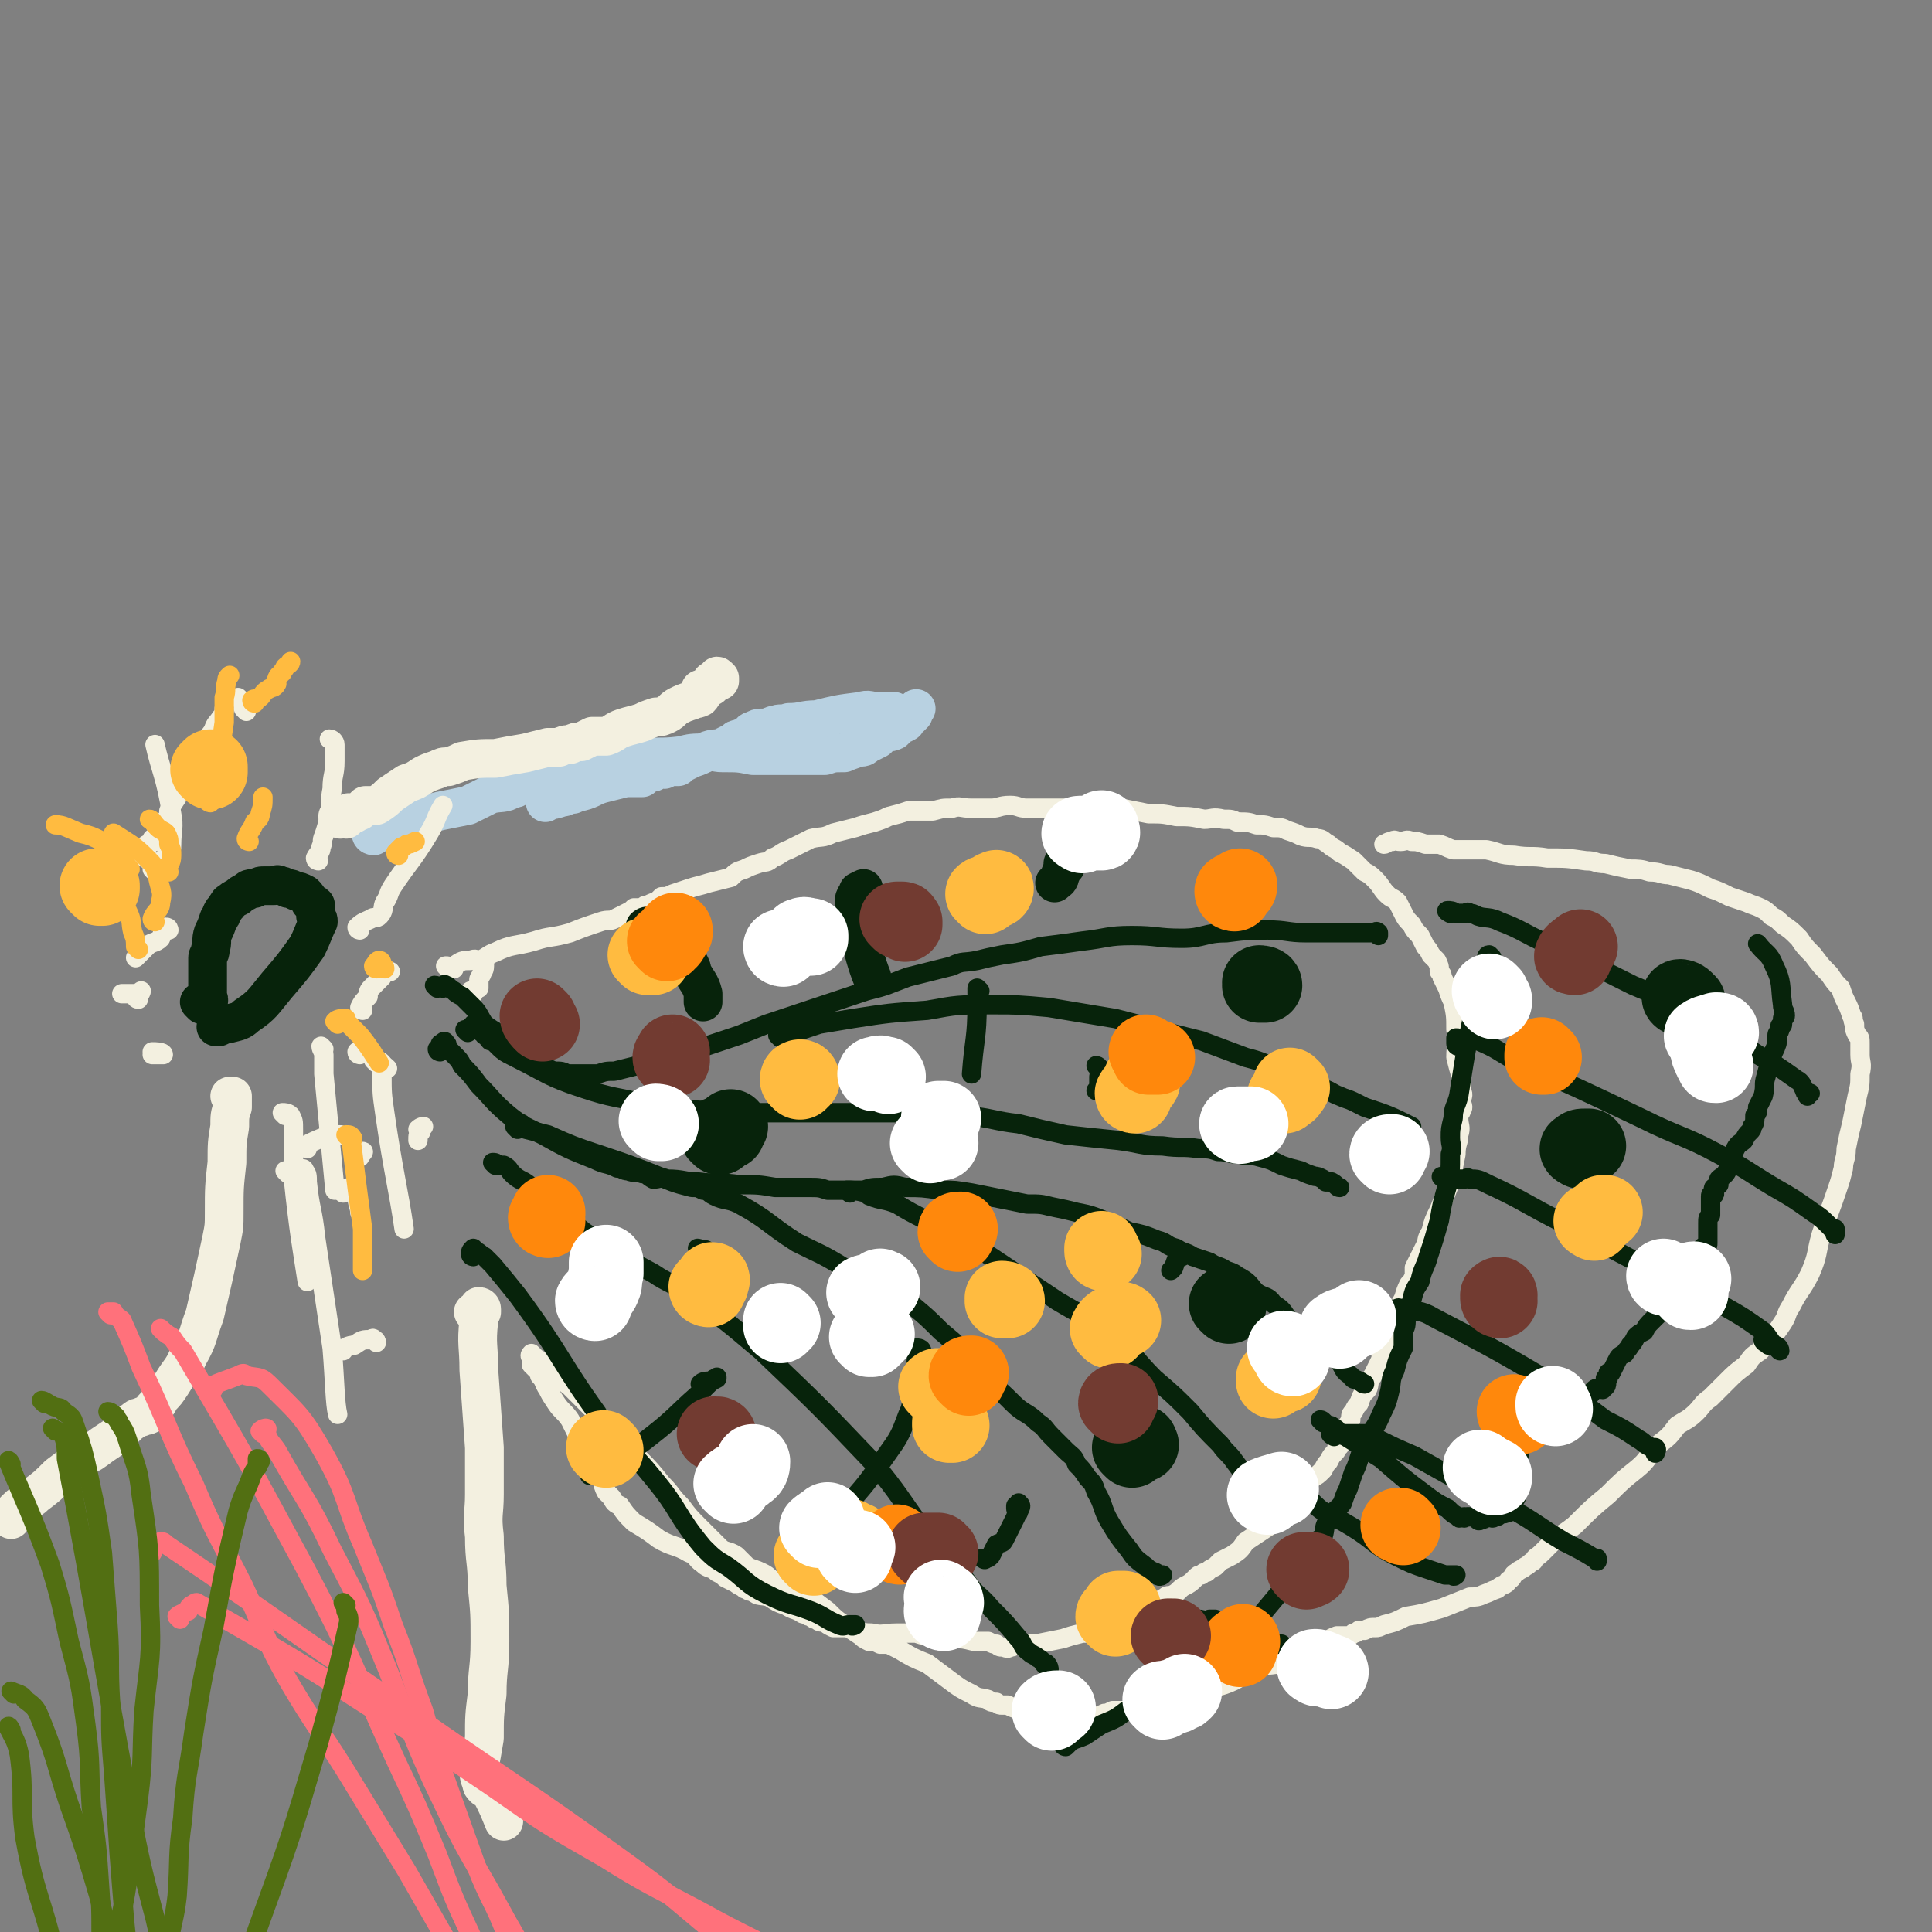 <svg viewBox='0 0 698 698' version='1.1' xmlns='http://www.w3.org/2000/svg' xmlns:xlink='http://www.w3.org/1999/xlink'><rect x="0" y="0" width="698" height="698" fill="#808080" stroke="none"/><g fill='none' stroke='#F3F0E0' stroke-width='7' stroke-linecap='round' stroke-linejoin='round'><path d='M162,350c0,0 -1,-1 -1,-1 1,0 1,0 2,1 1,0 1,0 1,0 0,-1 0,-1 0,-1 3,-2 3,-2 6,-2 2,-1 2,0 3,0 3,-1 3,-2 6,-3 6,-3 7,-2 14,-4 6,-2 6,-1 13,-3 5,-2 5,-2 11,-4 3,-1 3,0 5,-1 2,-1 2,-1 4,-2 2,-1 2,-1 3,-2 1,0 2,0 3,0 1,-1 1,-1 2,-1 2,-1 2,-1 3,-1 1,-1 1,-1 2,-2 2,0 2,0 4,-1 3,-1 3,-1 6,-2 3,-1 4,-1 7,-2 4,-1 4,-1 8,-2 2,-2 2,-2 5,-3 2,-1 2,-1 5,-2 3,-1 3,0 5,-2 3,-1 3,-2 6,-3 4,-2 4,-2 8,-4 4,-1 4,0 8,-2 4,-1 4,-1 8,-2 3,-1 3,-1 7,-2 3,-1 3,-1 5,-2 4,-1 4,-1 7,-2 5,0 5,0 9,0 4,-1 3,-1 7,-1 3,-1 3,0 7,0 3,0 3,0 7,0 3,0 3,-1 7,-1 3,0 3,1 6,1 3,0 3,0 6,0 3,0 3,0 6,0 3,0 3,0 5,0 3,0 3,0 6,0 2,0 2,-1 5,0 3,0 3,0 6,0 5,1 5,1 10,2 5,0 5,0 10,1 5,0 5,0 10,1 3,0 3,-1 7,0 3,0 3,0 5,1 4,0 4,0 7,1 3,0 3,0 6,1 3,0 3,0 5,1 3,1 3,1 5,2 3,1 3,0 6,1 2,0 2,1 4,2 2,2 2,1 4,3 2,1 2,1 5,3 2,2 2,2 4,4 2,1 2,1 4,3 2,2 2,3 4,5 2,2 2,1 4,3 1,2 1,2 2,4 1,2 1,2 3,4 1,2 1,2 3,4 1,2 1,2 2,4 1,1 1,1 2,3 1,1 1,1 2,2 1,2 1,2 1,4 1,1 1,1 1,2 1,2 1,2 2,4 1,3 1,3 2,5 1,5 1,5 1,10 1,5 0,5 0,10 1,4 1,4 2,7 0,3 0,3 0,5 1,2 0,2 0,4 0,1 1,2 0,3 0,1 -1,1 -1,3 0,3 1,3 0,6 0,3 -1,3 -1,7 -1,5 -1,5 -2,10 -2,5 -2,5 -4,10 -2,4 -2,4 -3,8 -2,3 -1,3 -2,5 -1,2 -1,2 -2,4 -1,2 -1,2 -2,4 0,1 0,1 0,3 -1,2 -1,2 -2,3 -2,4 -1,4 -3,7 -1,3 -1,3 -3,6 0,2 -1,2 -1,4 -1,1 0,2 -1,3 0,1 0,1 -1,3 0,1 -1,1 -1,3 0,0 0,-1 0,0 0,1 0,1 -1,3 -1,2 -1,2 -2,4 -2,2 -1,3 -2,5 -2,2 -2,2 -3,5 -1,1 -1,1 -2,3 -1,1 -1,1 -1,3 -2,3 -2,3 -3,6 0,1 0,1 -1,3 0,1 0,0 -1,1 0,0 0,0 0,0 0,1 0,1 -1,2 -1,1 -1,1 -2,3 -1,1 -1,1 -2,3 -2,2 -2,2 -4,3 -1,2 -1,1 -2,3 -1,1 -1,1 -2,3 -1,2 -1,2 -2,3 -2,1 -2,1 -3,3 -2,1 -1,2 -3,3 -3,2 -3,2 -6,4 -3,2 -3,2 -6,4 -2,3 -2,3 -5,5 -2,1 -2,1 -4,2 -1,1 -1,1 -2,2 -2,1 -2,1 -3,2 -1,0 -1,0 -2,1 -1,0 -1,0 -2,1 -2,2 -2,2 -4,3 -2,1 -2,2 -4,3 -2,1 -2,0 -3,1 -2,1 -2,2 -4,3 -2,1 -2,2 -5,3 -3,2 -3,2 -6,4 -2,1 -2,0 -4,1 -1,1 -1,1 -3,1 -1,1 -1,1 -2,2 -1,0 -1,0 -2,-1 0,0 0,0 0,0 0,0 0,0 -1,0 -1,0 -1,0 -3,0 -4,1 -4,1 -7,2 -5,1 -5,1 -10,2 -4,0 -4,0 -7,0 -1,1 -1,1 -2,1 -1,1 -2,0 -3,0 -1,0 -1,0 -2,-1 -1,0 -1,0 -3,-1 -2,0 -3,0 -5,0 -4,-1 -4,-1 -7,-1 -4,0 -4,0 -7,-1 -4,0 -4,0 -7,-1 -4,0 -4,0 -7,0 -5,0 -5,1 -9,0 -5,0 -5,-1 -9,-2 -2,0 -2,0 -5,0 -2,-1 -2,-1 -3,-2 -2,0 -2,0 -3,-1 -1,0 -1,0 -2,-1 -2,0 -1,-1 -3,-1 -3,-2 -3,-1 -6,-3 -3,-1 -3,-1 -6,-3 -3,-1 -4,0 -6,-2 -2,0 -2,-1 -3,-1 -1,-1 -2,-1 -3,-2 -2,-1 -2,-1 -4,-2 -1,-1 -1,-1 -3,-2 -2,-2 -3,-1 -5,-3 -3,-2 -2,-3 -5,-4 -5,-3 -6,-2 -11,-5 -4,-3 -4,-3 -9,-6 -3,-3 -3,-3 -5,-6 -2,-1 -2,-1 -3,-3 -1,-1 -1,-1 -2,-2 -1,-2 -1,-2 -1,-4 -1,-1 -1,-1 -2,-3 0,-2 0,-2 -1,-3 -1,-2 -1,-2 -3,-4 -1,-2 -1,-2 -2,-4 -2,-4 -2,-4 -4,-8 -2,-3 -3,-3 -5,-6 -2,-3 -2,-3 -3,-5 -2,-3 -1,-3 -3,-5 0,-1 0,-1 -1,-2 -1,-1 -1,-1 -2,-2 0,-1 0,-1 0,-2 0,-1 -1,-1 0,-2 0,0 1,1 2,2 1,0 1,1 2,2 5,4 5,4 10,8 7,7 7,7 14,14 5,6 5,6 11,12 4,4 4,4 8,9 4,4 3,4 7,8 3,4 3,4 7,8 3,3 3,3 7,7 2,2 3,1 6,3 2,2 2,2 4,4 2,1 3,1 5,2 2,1 2,1 4,3 2,1 2,0 4,1 4,2 4,2 8,4 4,3 4,3 8,6 3,3 3,3 6,5 3,2 3,2 6,4 1,1 1,1 3,2 2,0 2,0 4,1 2,0 2,0 3,0 2,1 2,1 4,2 5,3 5,3 10,5 4,3 4,3 8,6 4,3 4,3 8,5 3,2 3,1 6,2 1,1 1,1 3,1 1,1 1,1 2,1 1,0 1,0 2,0 2,1 2,1 5,2 3,1 3,1 7,2 3,1 3,0 7,0 3,0 3,0 6,0 1,0 1,0 3,0 1,0 1,0 2,0 1,0 1,1 2,0 1,0 1,0 3,-1 1,0 1,0 3,-1 3,0 3,0 5,0 3,-1 3,-1 7,-2 6,-1 6,-1 12,-3 4,-1 4,-1 8,-2 5,-2 5,-1 10,-3 5,-2 4,-3 9,-5 4,-2 5,-1 9,-2 4,-2 4,-2 8,-4 4,-2 4,-2 8,-3 2,-1 2,-2 5,-3 2,0 2,0 4,0 1,0 1,0 2,-1 1,0 1,0 2,-1 1,0 1,0 2,0 2,-1 2,-1 4,-1 1,0 1,0 3,-1 4,-1 4,-1 8,-3 6,-1 6,-1 13,-3 5,-2 5,-2 10,-4 2,0 3,0 5,-1 3,-1 2,-1 5,-2 2,-2 3,-1 4,-3 2,-1 1,-2 3,-3 1,-1 2,-1 3,-2 2,-1 1,-1 3,-2 1,-2 1,-1 3,-3 1,-1 1,-1 3,-3 4,-4 4,-3 9,-7 6,-6 6,-6 12,-11 5,-5 5,-5 10,-9 5,-4 4,-5 8,-9 4,-3 4,-3 7,-7 3,-2 4,-2 7,-5 2,-2 2,-3 5,-5 3,-3 3,-3 6,-6 3,-3 3,-3 7,-6 2,-3 2,-3 5,-5 2,-3 2,-2 4,-5 2,-2 2,-2 4,-5 2,-3 1,-3 3,-6 3,-6 4,-6 7,-12 3,-7 2,-7 4,-14 3,-9 3,-8 6,-17 1,-3 1,-3 2,-7 0,-3 1,-3 1,-7 1,-5 1,-5 2,-9 1,-5 1,-5 2,-10 1,-4 1,-4 1,-8 1,-4 0,-4 0,-7 0,-2 0,-2 0,-4 0,-2 0,-2 -1,-3 -1,-2 -1,-2 -1,-4 -1,-2 0,-2 -1,-3 -1,-3 -1,-3 -2,-5 -1,-2 -1,-2 -2,-5 -2,-2 -2,-2 -4,-5 -3,-3 -3,-3 -6,-7 -3,-3 -3,-3 -5,-6 -3,-3 -3,-3 -6,-5 -2,-2 -2,-2 -4,-3 -2,-2 -2,-2 -4,-3 -2,-1 -3,-1 -5,-2 -3,-1 -3,-1 -6,-2 -4,-2 -4,-2 -7,-3 -4,-2 -4,-2 -7,-3 -4,-1 -4,-1 -8,-2 -3,0 -3,-1 -7,-1 -3,-1 -4,-1 -7,-1 -5,-1 -5,-1 -9,-2 -4,0 -3,-1 -7,-1 -7,-1 -7,-1 -14,-1 -6,-1 -6,0 -12,-1 -5,0 -5,-1 -10,-2 -4,0 -4,0 -7,0 -2,0 -2,0 -5,0 -3,-1 -2,-1 -5,-2 -2,0 -2,0 -5,0 -3,-1 -3,-1 -5,-1 -2,-1 -2,0 -4,0 -2,0 -2,-1 -3,0 -2,0 -2,1 -3,1 '/><path d='M171,359c0,0 -1,0 -1,-1 0,0 1,0 2,-1 0,0 1,0 1,0 0,-1 0,-1 0,-2 0,-2 0,-1 1,-3 0,-1 1,-1 1,-3 0,-1 0,-1 0,-2 0,0 0,0 0,0 '/></g>
<g fill='none' stroke='#07230B' stroke-width='7' stroke-linecap='round' stroke-linejoin='round'><path d='M158,357c0,0 -1,-1 -1,-1 1,0 2,1 3,1 1,0 0,-2 1,-1 1,0 1,1 3,2 1,1 1,1 3,2 2,2 2,2 4,4 2,2 2,3 4,6 4,3 5,3 9,6 2,3 2,4 5,6 3,2 3,2 6,3 3,1 3,1 5,2 3,0 3,0 5,1 2,0 2,0 4,0 4,0 4,0 7,0 3,-1 3,-1 6,-1 4,-1 4,-1 8,-2 4,-1 4,-1 8,-2 4,-1 4,0 7,-2 5,-1 5,-1 10,-3 6,-2 6,-2 12,-4 5,-2 5,-2 10,-4 9,-3 9,-3 18,-6 9,-3 9,-3 18,-6 8,-2 7,-2 15,-5 8,-2 8,-2 16,-4 4,-2 4,-1 9,-2 4,-1 4,-1 9,-2 7,-1 7,-1 14,-3 8,-1 8,-1 15,-2 9,-1 9,-2 18,-2 9,0 9,1 18,1 8,0 8,-2 16,-2 8,-1 8,-1 15,-1 7,0 7,1 14,1 6,0 6,0 13,0 3,0 3,0 6,0 2,0 2,0 4,0 1,0 1,0 2,0 0,0 0,-1 1,0 0,0 0,0 0,1 '/><path d='M169,373c0,0 -1,-1 -1,-1 0,0 1,0 2,-1 1,0 1,-1 1,-1 1,0 1,1 1,2 1,0 1,0 2,1 1,0 1,0 1,1 1,0 1,1 2,2 1,0 1,0 2,1 3,3 3,3 7,5 12,6 12,7 24,11 12,4 12,3 24,6 6,1 6,1 12,2 7,0 7,0 13,1 8,0 8,0 15,0 7,0 7,0 14,0 8,0 8,0 16,0 6,0 6,0 12,0 4,0 4,0 9,0 5,0 5,-1 11,0 6,0 6,0 13,1 10,1 10,2 19,3 8,2 8,2 17,4 9,1 9,1 19,2 8,1 8,2 16,2 7,1 7,0 13,1 4,0 4,0 7,1 4,0 4,1 8,1 3,1 4,0 7,1 4,1 4,1 8,3 3,1 3,1 7,2 2,1 2,1 5,2 1,0 1,0 3,1 0,0 0,0 1,1 1,0 1,0 2,0 2,1 2,2 3,2 '/><path d='M282,375c0,0 -1,-1 -1,-1 1,-1 2,0 3,-1 2,0 2,0 3,-1 2,0 2,0 3,0 3,-1 3,-1 6,-2 6,-1 6,-1 12,-2 13,-2 13,-2 27,-3 11,-2 11,-2 23,-2 10,0 10,0 21,1 6,1 6,1 12,2 6,1 6,1 12,2 8,2 8,2 15,4 8,2 8,2 16,4 8,3 8,3 16,6 8,2 8,3 15,6 6,2 6,2 12,5 4,1 4,2 7,3 2,1 3,1 5,2 2,1 2,1 4,2 9,3 9,3 17,7 '/><path d='M159,380c0,0 -1,0 -1,-1 0,0 1,0 1,-1 0,-1 0,-1 1,-1 0,-1 1,-1 1,0 1,0 0,1 1,2 1,1 1,1 2,2 2,2 2,2 3,4 3,3 3,3 6,7 5,5 5,6 11,11 5,4 6,4 12,7 9,5 9,5 19,9 4,2 4,1 8,3 2,0 2,1 4,1 2,1 3,0 5,1 2,0 2,1 4,2 2,0 3,-1 5,0 6,0 6,1 11,1 8,1 8,0 15,1 7,0 7,0 13,1 6,0 6,0 12,0 4,0 4,0 7,1 4,0 4,0 7,0 3,0 3,0 6,0 3,-1 3,-1 7,-1 4,-1 4,-1 8,0 6,0 6,0 13,1 5,0 5,0 11,1 5,1 5,1 10,2 5,1 5,1 10,2 5,0 5,0 9,1 5,1 5,1 9,2 5,1 5,1 10,3 5,2 5,2 9,4 5,1 5,1 10,3 4,1 3,2 7,3 3,2 3,1 6,3 3,1 3,1 6,2 3,2 3,1 6,3 3,1 3,1 5,3 3,2 3,2 6,5 3,2 4,1 6,4 3,2 3,2 5,5 3,3 3,3 6,5 3,3 3,3 7,6 3,3 3,3 6,5 2,3 1,3 4,5 1,2 2,1 3,2 1,0 1,1 2,1 '/><path d='M187,408c0,0 -1,-1 -1,-1 1,-1 1,-1 2,-1 1,0 0,0 1,1 0,0 0,0 1,1 4,1 4,1 8,2 9,4 9,4 18,7 9,3 9,3 17,6 5,2 5,2 10,4 3,1 3,1 7,2 2,0 2,0 4,1 2,0 2,1 4,2 4,2 5,1 9,3 11,6 10,7 21,14 8,4 9,4 17,9 6,3 7,3 13,7 6,3 6,3 11,6 6,5 6,5 11,10 6,5 6,5 11,10 4,4 3,4 7,9 4,3 4,3 8,7 4,4 5,3 9,7 3,2 2,2 5,5 3,3 3,3 5,5 2,2 3,2 4,5 2,2 2,2 4,5 2,2 2,2 3,5 3,5 2,6 5,11 3,5 3,5 7,10 2,3 2,3 6,6 1,1 1,1 3,2 1,0 1,1 1,1 1,1 2,0 2,0 0,0 -1,0 -2,0 '/><path d='M307,431c0,0 -1,-1 -1,-1 2,0 3,0 7,1 1,0 0,0 1,1 5,2 5,1 10,3 5,3 5,3 11,6 12,7 12,6 23,13 12,8 12,8 24,16 10,6 10,5 19,12 9,7 8,8 16,16 7,6 7,6 13,12 5,6 5,6 11,12 2,3 3,3 5,6 3,4 3,4 6,7 1,2 2,2 3,4 0,1 0,1 0,2 0,0 0,1 0,1 '/><path d='M179,421c0,0 -1,-1 -1,-1 1,0 1,0 2,1 1,0 1,0 2,0 2,1 2,2 3,3 3,3 4,2 7,5 9,7 9,8 19,16 12,8 12,8 25,15 6,4 6,3 12,7 14,10 14,10 27,21 21,20 21,20 41,41 9,11 9,12 17,23 4,6 4,6 8,11 4,4 4,4 8,8 4,6 5,5 9,10 5,5 5,5 10,11 2,2 1,3 4,5 1,1 2,1 3,2 2,1 1,1 3,3 0,0 1,1 1,1 0,0 0,-1 -1,-2 '/><path d='M171,454c0,0 -1,0 -1,-1 0,-1 0,-1 1,-2 0,0 0,0 1,1 2,1 1,1 3,2 2,2 2,2 3,3 5,6 5,6 9,11 17,23 15,24 32,47 8,10 9,9 17,19 10,12 8,13 18,25 4,4 4,4 9,7 7,5 6,6 14,10 8,4 8,3 16,6 5,2 5,3 10,5 2,1 2,0 4,0 1,1 2,0 2,0 0,0 -2,0 -2,0 '/><path d='M428,588c0,0 -1,-1 -1,-1 1,-1 2,0 4,-1 1,0 1,-1 2,-1 2,0 2,1 3,1 1,0 1,-1 1,-1 1,0 1,0 2,0 0,1 0,1 1,1 1,1 2,1 3,1 1,1 1,1 3,2 5,2 5,2 11,4 3,1 3,1 6,1 '/><path d='M460,538c0,0 -2,-1 -1,-1 1,0 2,1 4,1 1,1 2,0 3,0 1,1 1,1 3,2 2,1 2,0 3,1 3,2 3,3 6,5 6,3 6,3 11,6 8,5 7,6 15,10 6,3 6,3 12,5 3,1 3,1 6,2 1,0 1,0 3,0 0,1 1,0 1,0 0,0 -1,0 -2,0 '/><path d='M478,514c0,0 -1,-1 -1,-1 1,0 1,1 3,2 1,0 1,0 2,1 0,0 1,0 1,1 8,5 8,5 16,10 8,7 8,7 16,13 4,3 4,3 8,5 2,2 2,2 4,3 0,1 1,0 2,0 0,1 0,0 1,0 2,0 2,0 3,0 1,1 1,2 2,1 1,0 1,0 2,-1 2,0 2,1 3,0 1,0 1,0 2,-1 1,0 2,0 3,-1 0,0 0,1 0,0 1,0 1,0 1,-1 1,-1 1,-1 1,-3 1,-1 1,-1 1,-3 1,-3 1,-3 1,-5 0,-3 0,-3 0,-5 0,-2 0,-2 0,-3 0,-2 0,-2 0,-4 0,-1 0,0 -1,-1 0,-1 1,-1 0,-2 0,-1 -1,-1 -1,-2 0,0 0,-1 0,-1 1,0 1,1 1,0 1,0 0,0 0,-1 0,-1 1,-1 1,-1 1,0 1,0 2,0 1,-1 0,-1 1,-1 0,0 0,1 0,1 1,-1 1,-1 2,-1 2,-1 2,-1 4,-2 4,-2 4,-1 7,-3 4,-2 4,-1 8,-3 2,-1 2,-2 3,-3 1,-1 2,0 3,0 0,-1 1,-1 1,-1 1,-1 0,-2 0,-3 0,0 1,0 1,0 0,-1 0,-1 0,-2 0,0 1,0 1,0 1,-2 1,-2 2,-4 1,-2 1,-2 3,-3 1,-2 1,-1 2,-3 1,-1 1,-1 2,-3 1,-1 1,-1 3,-2 1,-2 1,-2 3,-4 2,-2 2,-2 4,-4 1,-1 1,-2 2,-3 1,-2 2,-2 3,-4 2,-1 1,-1 2,-3 1,-1 1,-1 2,-2 1,-2 1,-2 2,-3 1,-1 1,-1 2,-2 0,-1 0,-1 0,-2 1,0 1,0 1,-1 0,-1 0,-1 0,-2 0,-1 1,0 1,0 1,-1 1,-1 1,-2 0,-1 0,-1 0,-1 0,-2 0,-2 0,-4 0,-1 0,-1 0,-2 0,-2 0,-2 1,-3 0,-2 0,-2 0,-4 0,-1 0,-1 0,-1 0,-1 0,-1 0,-2 0,-1 1,0 1,0 1,-1 0,-1 0,-2 0,-1 0,-1 1,-1 0,-1 0,0 1,-1 0,-1 0,-1 0,-2 1,-1 2,-1 3,-3 1,-2 1,-2 2,-4 0,-2 0,-2 1,-4 1,-2 2,-2 3,-3 1,-2 1,-2 2,-3 1,-1 1,-1 1,-2 1,-1 1,-2 1,-4 1,-1 1,-1 1,-3 1,-2 1,-2 2,-4 1,-4 0,-4 1,-7 1,-4 1,-4 2,-7 1,-3 1,-2 2,-5 0,-1 0,-2 0,-3 0,-1 1,-1 1,-2 0,0 0,-1 0,-1 0,-1 1,0 1,-1 0,-1 0,-1 0,-2 0,-1 1,0 1,-1 0,-2 -1,-2 -1,-4 -1,-7 0,-8 -3,-14 -2,-5 -3,-4 -6,-8 '/><path d='M524,330c0,0 -2,-1 -1,-1 1,0 2,0 3,1 1,0 1,0 1,0 1,0 1,0 2,0 1,0 1,-1 2,0 1,0 1,0 3,1 3,1 4,0 8,2 8,3 8,4 17,8 15,7 15,7 31,15 12,5 12,5 24,11 11,6 10,7 21,14 7,4 7,4 14,9 2,1 2,2 3,4 1,1 2,1 2,1 -1,0 -2,-1 -2,-1 0,0 0,1 1,1 0,1 0,0 0,1 '/><path d='M527,378c0,0 -1,0 -1,-1 0,0 0,0 0,0 0,-1 0,-2 0,-2 1,0 1,0 2,1 3,0 3,-1 6,0 7,3 6,3 13,7 23,10 23,10 46,21 14,7 15,6 28,13 11,6 10,6 20,12 7,4 7,4 14,9 3,2 3,2 6,5 1,1 1,1 2,2 0,0 0,1 0,1 0,0 0,-1 0,-2 '/><path d='M522,426c0,0 -2,-1 -1,-1 0,0 1,0 3,1 1,0 1,0 2,0 1,0 1,0 3,0 1,0 1,-1 2,0 3,0 3,0 7,2 13,6 13,7 27,14 17,9 17,9 34,18 12,6 13,5 24,12 7,4 7,4 14,9 2,2 2,3 4,5 1,1 2,2 2,2 0,-1 -1,-2 -2,-2 -1,-1 -1,0 -1,0 -1,0 -1,0 -1,0 -1,-1 -2,-1 -2,-2 '/><path d='M503,474c0,0 -1,-1 -1,-1 0,0 1,0 2,0 1,0 1,-1 2,0 6,1 7,0 12,3 23,12 23,12 45,25 9,6 9,6 17,12 6,3 6,3 12,7 2,1 2,2 5,3 0,0 1,0 1,0 1,1 0,1 0,2 0,0 0,0 0,0 '/><path d='M482,519c0,0 -2,-1 -1,-1 1,0 2,1 5,0 2,0 2,0 4,0 2,0 2,0 3,0 3,1 3,1 5,2 6,3 6,3 13,6 16,9 16,9 33,18 11,6 11,7 21,13 6,3 6,3 11,6 1,0 1,1 1,1 0,0 0,0 0,-1 -1,0 -1,0 -1,0 '/><path d='M265,417c0,0 -1,0 -1,-1 0,0 1,-1 1,-1 -1,0 -1,0 -1,1 '/></g>
<g fill='none' stroke='#07230B' stroke-width='27' stroke-linecap='round' stroke-linejoin='round'><path d='M260,411c0,0 -1,-1 -1,-1 1,-1 2,0 3,-1 1,-1 2,-2 2,-2 0,0 -1,1 -1,2 '/><path d='M409,524c0,0 -1,-1 -1,-1 1,-1 2,0 4,-1 1,0 0,0 0,-1 '/><path d='M444,472c0,0 -1,-1 -1,-1 0,0 1,0 1,0 0,-1 -1,0 -1,0 '/><path d='M456,356c0,0 -1,-1 -1,-1 0,0 2,0 2,1 0,0 -1,0 -2,0 '/><path d='M571,416c0,0 -2,-1 -1,-1 1,-1 1,-1 3,-1 0,0 0,0 0,0 1,0 1,0 1,0 '/><path d='M608,361c-1,0 -2,-1 -1,-1 0,0 1,0 2,1 0,0 0,1 1,1 '/></g>
<g fill='none' stroke='#07230B' stroke-width='14' stroke-linecap='round' stroke-linejoin='round'><path d='M234,336c0,0 -1,-1 -1,-1 1,-1 2,0 4,-1 0,0 0,0 0,0 0,-1 1,0 1,0 0,0 -1,0 -1,0 -1,0 0,0 0,1 0,0 -1,0 0,1 0,0 0,0 1,1 1,1 1,1 2,2 1,1 1,1 2,2 1,0 1,0 2,1 1,0 1,1 1,1 1,1 1,1 2,2 1,1 1,1 2,3 1,2 1,2 1,3 2,4 3,4 4,8 0,1 0,1 0,3 '/><path d='M311,323c0,0 -1,0 -1,-1 0,0 2,-1 2,-1 0,1 -1,1 -2,2 0,0 0,0 0,1 -1,0 -1,0 -1,0 -1,2 0,2 0,3 0,1 0,1 0,2 0,1 -1,1 0,3 0,2 0,2 1,4 2,8 3,12 5,17 '/><path d='M385,313c0,0 -1,-1 -1,-1 0,0 0,1 0,2 -1,1 0,1 -1,2 0,2 -1,2 -2,3 '/></g>
<g fill='none' stroke='#07230B' stroke-width='7' stroke-linecap='round' stroke-linejoin='round'><path d='M254,501c0,0 -1,-1 -1,-1 1,-1 2,-1 4,-1 1,-1 1,-1 2,-1 0,0 0,-1 0,0 -2,1 -2,1 -4,3 -1,1 -1,1 -3,3 -8,7 -8,8 -17,15 -10,8 -16,10 -22,14 '/><path d='M253,452c0,0 -1,-1 -1,-1 0,0 1,0 2,1 1,0 1,-1 1,0 0,0 0,0 0,1 -1,2 0,2 0,3 0,1 0,1 0,3 -1,3 -2,4 -2,6 '/><path d='M332,488c0,0 -1,-1 -1,-1 0,0 2,0 2,1 0,0 0,0 -1,1 -1,2 -1,2 -1,4 -1,4 -1,4 -1,9 -1,4 0,5 -2,9 -3,8 -3,8 -8,15 -7,10 -7,10 -15,19 -8,9 -9,9 -17,18 0,0 0,0 0,0 '/><path d='M368,546c0,0 -1,0 -1,-1 0,0 0,0 0,-1 1,0 1,-1 1,-1 1,1 1,1 0,3 0,1 -1,1 -1,2 -1,2 -1,2 -2,4 -1,2 -1,2 -2,4 -1,2 -1,1 -3,2 -1,2 -1,2 -2,4 -1,1 -1,1 -2,1 0,1 -1,0 -1,0 '/><path d='M539,346c0,0 -1,-1 -1,-1 -1,0 -1,1 -1,2 0,1 0,1 -1,2 -1,4 -1,4 -2,9 -4,19 -4,19 -7,38 -1,4 -2,4 -2,8 -1,4 -1,4 -1,7 0,3 1,3 0,6 0,6 0,6 -1,11 -2,7 -2,7 -3,13 -2,7 -2,7 -4,13 -1,4 -2,4 -3,9 -2,3 -2,3 -3,7 -1,3 -1,3 -2,6 0,3 0,3 -1,5 0,3 0,3 0,6 -2,4 -2,4 -3,8 -2,4 -1,4 -2,8 -1,4 -1,4 -3,8 -2,5 -3,5 -5,9 -2,4 -2,4 -3,7 -1,3 -1,3 -2,5 -1,3 -1,3 -2,6 -1,2 -1,2 -2,5 -2,3 -3,2 -5,6 -2,3 -1,3 -2,6 -2,2 -2,1 -4,3 -1,2 -1,3 -2,5 -2,2 -2,2 -3,4 -4,5 -4,5 -8,10 -5,6 -5,6 -10,12 -3,2 -4,2 -7,4 -2,3 -2,4 -5,6 -3,3 -3,2 -7,5 -2,1 -2,1 -5,3 -3,2 -3,2 -7,5 -3,1 -3,1 -6,3 -3,2 -4,2 -7,3 -4,3 -4,3 -9,5 -3,2 -3,2 -6,4 -2,1 -3,1 -5,2 -1,1 -1,1 -2,2 0,0 -1,0 -1,-1 '/><path d='M354,358c0,0 -1,-1 -1,-1 0,0 0,1 0,2 1,2 1,2 0,4 0,12 -1,12 -2,25 '/><path d='M397,386c0,0 -1,-1 -1,-1 0,0 1,0 1,1 1,0 0,0 0,1 0,1 1,1 0,2 0,2 0,2 0,4 0,0 0,0 -1,1 '/><path d='M427,454c0,0 -1,-1 -1,-1 -1,2 -1,2 -2,5 0,0 0,0 -1,1 '/></g>
<g fill='none' stroke='#B8D1E1' stroke-width='7' stroke-linecap='round' stroke-linejoin='round'><path d='M82,325c0,0 0,0 -1,-1 0,0 1,0 1,-1 0,0 -1,1 -1,1 '/></g>
<g fill='none' stroke='#07230B' stroke-width='14' stroke-linecap='round' stroke-linejoin='round'><path d='M73,363c0,0 -1,-1 -1,-1 1,0 2,0 3,0 1,-1 0,-1 0,-2 0,0 0,0 0,-1 0,-1 0,-1 0,-2 0,-1 0,-1 0,-1 0,-2 0,-2 0,-3 0,-1 0,-1 0,-2 0,-1 0,-1 0,-2 0,-1 0,-2 0,-3 0,-1 1,-1 1,-3 1,-3 0,-3 1,-6 1,-2 1,-2 2,-5 1,-1 1,-1 1,-2 1,-2 1,-1 2,-3 1,0 0,-1 1,-1 1,-1 1,-1 3,-2 1,-1 1,-1 3,-2 1,-1 1,-1 3,-1 2,-1 2,-1 4,-1 2,0 2,0 3,0 1,0 1,-1 2,0 1,0 1,0 3,1 1,0 1,0 3,1 1,0 1,0 3,1 1,1 1,1 2,3 1,1 1,0 2,1 0,2 0,2 0,4 1,1 1,1 1,2 -2,4 -2,5 -4,9 -5,7 -5,7 -11,14 -5,6 -5,7 -11,11 -2,2 -3,2 -7,3 -1,0 -1,0 -3,1 0,0 -1,0 -1,0 '/></g>
<g fill='none' stroke='#B8D1E1' stroke-width='14' stroke-linecap='round' stroke-linejoin='round'><path d='M135,302c0,0 -1,0 -1,-1 1,0 1,0 2,-1 1,0 1,-1 2,-1 1,0 1,0 2,0 1,-1 1,-1 3,-1 2,-1 2,-1 3,-1 3,-1 3,-1 5,-2 4,-1 4,-1 8,-2 5,-1 5,-1 10,-2 4,-2 4,-2 8,-4 4,-1 5,0 8,-2 2,0 2,-1 4,-2 2,-1 2,-1 4,-1 1,-1 1,-1 3,-1 1,-1 1,0 3,0 3,-1 3,-2 5,-2 13,-3 13,-3 26,-5 8,-1 8,0 16,-1 4,-1 4,-1 9,-1 3,-1 3,0 6,0 6,0 6,0 11,1 6,0 6,0 12,0 4,0 4,0 7,0 3,0 3,0 7,0 3,-1 3,-1 7,-1 2,-1 3,-1 5,-2 2,0 2,0 3,-1 2,-1 2,-1 4,-2 1,-1 1,-1 2,-2 2,-1 2,0 4,-1 1,-1 1,-1 2,-2 1,-1 1,0 2,-1 1,0 0,-1 1,-2 0,0 1,0 1,0 1,-1 1,-1 1,-1 0,-1 0,-1 1,-2 '/><path d='M318,260c0,0 -1,-1 -1,-1 2,-1 4,-1 6,-2 0,0 -1,0 -2,0 -1,0 -1,0 -2,0 -1,0 -1,0 -2,0 -3,0 -3,-1 -6,0 -8,1 -8,1 -16,3 -5,0 -5,1 -10,1 -3,1 -3,0 -5,1 -1,0 -1,0 -2,1 -1,0 -1,0 -2,0 0,0 0,0 -1,0 -1,0 -1,0 -3,1 -1,0 -1,1 -2,2 -1,0 -1,0 -3,1 -1,0 -1,0 -2,1 -2,1 -2,1 -4,2 -2,1 -2,0 -5,1 -3,2 -3,2 -6,3 -2,1 -2,1 -4,2 -1,0 0,0 -1,1 -1,0 -1,0 -2,0 -1,0 -1,-1 -2,0 -1,0 -1,0 -1,1 -1,0 -1,-1 -2,0 -1,0 -1,0 -2,1 -1,0 -1,-1 -2,0 -1,0 -1,1 -2,2 -3,0 -3,0 -6,0 -4,1 -4,1 -8,2 -4,1 -4,2 -8,3 -1,0 -1,0 -3,1 -1,0 -1,0 -2,0 -1,1 -1,1 -2,1 -3,1 -3,1 -5,1 -1,1 -1,1 -1,1 '/></g>
<g fill='none' stroke='#F3F0E0' stroke-width='14' stroke-linecap='round' stroke-linejoin='round'><path d='M123,296c0,0 -1,-1 -1,-1 1,0 2,1 3,1 0,0 0,-1 0,-1 0,-1 0,-1 1,-1 0,-1 0,0 1,0 0,0 0,0 1,0 1,-1 1,-1 2,-1 1,-1 1,-1 2,-2 2,0 2,0 4,0 3,-2 3,-2 5,-4 3,-2 3,-2 6,-4 3,-1 3,-1 6,-3 2,-1 2,-1 5,-2 2,-1 2,-1 4,-1 3,-1 3,-1 5,-2 6,-1 6,-1 12,-1 5,-1 5,-1 11,-2 4,-1 4,-1 8,-2 2,0 2,0 4,0 2,-1 2,-1 4,-1 2,-1 2,-1 4,-1 2,-1 2,-1 4,-2 3,0 3,0 5,0 3,-1 3,-2 6,-3 3,-1 4,-1 7,-2 2,-1 2,-1 5,-2 2,0 2,0 4,-1 2,-1 2,-2 4,-3 2,-1 2,-1 5,-2 1,-1 1,0 3,-1 1,-1 1,-2 1,-2 '/><path d='M254,250c0,0 -1,-1 -1,-1 1,0 2,0 3,-1 0,0 0,0 1,0 1,-1 1,-2 2,-2 0,-1 1,0 1,0 0,-1 0,-1 0,-1 -1,-1 -1,-1 -1,0 -1,0 -1,1 -2,1 '/><path d='M84,397c0,0 0,0 -1,-1 0,0 1,0 1,0 0,-1 0,-1 0,0 0,0 0,0 0,1 0,0 0,0 0,1 0,1 0,1 0,2 -1,3 -1,3 -1,7 -1,6 -1,6 -1,13 -1,9 -1,9 -1,18 0,5 0,5 -1,10 -3,14 -3,14 -6,27 -3,8 -2,8 -6,15 -2,5 -3,5 -6,10 -2,3 -2,3 -4,5 -1,2 -1,2 -2,3 -2,2 -1,2 -2,3 -2,1 -2,0 -3,1 -2,0 -2,1 -4,2 -2,2 -2,2 -4,4 -3,2 -3,2 -6,4 -4,3 -4,3 -8,5 -4,3 -4,3 -8,6 -4,4 -4,4 -8,7 -3,3 -4,2 -7,5 -1,1 -1,1 -2,3 0,1 0,1 0,1 '/><path d='M172,475c0,0 -1,-1 -1,-1 1,-1 2,0 2,-1 0,0 0,-1 0,-1 0,0 1,0 1,1 0,0 0,0 0,1 -1,1 -1,1 -1,3 -1,9 0,9 0,18 1,14 1,14 2,28 0,8 0,8 0,17 0,7 -1,7 0,15 0,9 1,9 1,18 1,10 1,10 1,20 0,10 -1,10 -1,19 -1,8 -1,8 -1,16 -1,6 -1,6 -2,11 0,2 0,3 1,5 0,1 0,1 1,2 2,1 2,1 3,3 2,4 2,4 4,9 0,0 0,0 0,0 '/></g>
<g fill='none' stroke='#F3F0E0' stroke-width='7' stroke-linecap='round' stroke-linejoin='round'><path d='M56,381c0,0 -1,-1 -1,-1 1,0 4,0 4,1 0,0 -2,0 -3,0 -1,0 -1,0 -1,0 '/><path d='M61,336c0,0 0,-1 -1,-1 -1,1 -1,2 -2,4 -2,2 -3,1 -5,3 -2,2 -3,3 -4,4 '/><path d='M50,361c0,0 -1,0 -1,-1 1,-1 2,-1 2,-2 0,0 -1,1 -2,1 -2,0 -2,0 -4,0 -1,0 -1,0 -1,0 '/><path d='M56,315c0,0 -1,-1 -1,-1 1,0 2,0 3,0 0,-1 0,-2 0,-2 0,0 -1,1 -1,1 -2,-1 -2,-2 -3,-2 -3,-2 -5,-3 -6,-3 '/><path d='M58,313c0,0 -1,0 -1,-1 1,-1 2,-1 3,-3 2,-2 2,-2 2,-4 0,-5 1,-6 0,-11 -2,-13 -4,-16 -6,-25 '/><path d='M53,307c0,0 -1,0 -1,-1 1,-1 1,-1 2,-1 1,-1 1,-1 1,-2 1,0 1,1 1,1 1,-1 0,-1 1,-2 1,-2 1,-1 2,-3 1,-1 1,-1 1,-3 1,-1 1,-2 1,-3 1,-2 1,-2 3,-5 2,-4 2,-3 4,-7 2,-4 1,-5 3,-9 3,-4 3,-4 6,-8 1,-3 1,-2 3,-5 1,-1 1,-2 1,-3 '/><path d='M129,418c0,0 -1,-1 -1,-1 1,-1 3,-1 3,-1 1,0 -1,1 -1,2 '/><path d='M124,431c0,0 -1,-1 -1,-1 2,-1 4,-1 5,-1 1,1 0,2 1,3 0,3 1,4 1,6 '/><path d='M136,485c0,0 0,-1 -1,-1 0,0 0,-1 -1,0 -3,0 -3,0 -6,2 -2,0 -4,1 -4,2 '/><path d='M111,415c0,0 -1,-1 -1,-1 4,-2 4,-2 9,-4 2,0 2,0 4,0 '/><path d='M117,379c0,0 -1,-1 -1,-1 0,1 1,2 1,3 0,4 0,4 0,7 2,21 2,21 4,42 '/><path d='M104,424c0,0 -1,-1 -1,-1 1,0 2,0 4,0 2,-1 3,-1 3,0 1,1 1,2 1,4 1,10 2,10 3,20 3,20 3,20 6,40 1,12 1,20 2,24 '/><path d='M103,403c0,0 -1,-1 -1,-1 1,0 2,0 3,1 1,2 1,2 1,5 0,9 0,9 0,18 2,19 3,24 5,37 '/><path d='M136,384c0,0 -1,-1 -1,-1 1,0 2,0 3,1 1,1 0,2 0,4 0,7 0,7 1,14 3,21 5,28 7,42 '/><path d='M152,409c0,0 -1,-1 -1,-1 1,-1 2,-1 2,-1 0,0 -1,1 -1,2 -1,1 -1,1 -1,3 '/><path d='M130,381c0,0 -1,0 -1,-1 0,0 1,-1 2,-1 1,0 1,0 1,1 1,0 1,1 2,1 2,2 2,2 4,4 1,0 1,0 2,1 '/><path d='M131,365c0,0 -1,0 -1,-1 1,-2 1,-2 3,-4 0,-1 0,-2 1,-3 1,-1 1,-1 2,-2 1,-1 1,-1 2,-2 0,-1 0,-1 1,-2 1,0 2,0 2,0 '/><path d='M130,336c0,0 -1,0 -1,-1 2,-2 3,-2 5,-3 1,-1 2,0 3,-1 2,-2 1,-3 2,-5 2,-3 1,-3 3,-6 6,-9 7,-9 13,-19 3,-5 2,-5 5,-10 '/><path d='M115,311c0,0 -1,0 -1,-1 1,-2 2,-2 2,-4 1,-2 0,-2 1,-4 1,-3 1,-3 2,-7 1,-5 0,-5 1,-10 0,-5 1,-5 1,-10 0,-3 0,-3 0,-6 0,-1 -1,-2 -2,-2 '/><path d='M89,257c0,0 0,0 -1,-1 0,-1 0,-1 0,-2 -1,-1 -1,-1 -2,-2 '/></g>
<g fill='none' stroke='#FFBB40' stroke-width='7' stroke-linecap='round' stroke-linejoin='round'><path d='M90,304c0,0 -1,0 -1,-1 1,-3 2,-3 3,-6 1,-1 2,-1 2,-3 1,-3 1,-3 1,-6 0,0 0,0 0,0 '/><path d='M61,315c0,0 -1,0 -1,-1 1,-2 2,-2 2,-5 0,-2 0,-2 -1,-4 0,-2 0,-2 -1,-4 -1,-1 -2,-1 -3,-2 -2,-2 -2,-3 -3,-3 '/><path d='M50,343c0,0 0,0 -1,-1 0,-2 0,-3 -1,-5 -1,-4 0,-4 -2,-8 -2,-2 -2,-2 -4,-4 0,0 0,0 0,0 '/><path d='M126,411c0,0 -1,-1 -1,-1 1,0 2,0 2,1 1,0 0,1 0,2 2,16 2,16 4,31 0,7 0,7 0,15 '/><path d='M122,370c0,0 -1,-1 -1,-1 1,-1 2,-1 4,-1 0,0 0,0 0,1 1,1 1,1 2,2 1,1 1,1 3,3 4,5 5,7 7,10 '/><path d='M136,350c0,0 -1,0 -1,-1 1,-1 1,-2 2,-2 1,0 1,1 1,2 1,1 1,0 1,1 '/><path d='M144,309c0,0 -1,0 -1,-1 1,-1 1,-1 2,-2 0,0 0,0 0,0 1,0 1,0 2,-1 1,0 1,0 3,-1 '/><path d='M92,254c0,0 -1,0 -1,-1 1,-1 2,0 3,-1 1,-1 1,-2 3,-3 1,-1 2,0 3,-2 0,0 -1,-1 0,-1 0,-2 1,-2 2,-3 0,-1 1,-1 1,-2 1,-1 2,-1 2,-2 '/><path d='M76,290c0,0 -1,0 -1,-1 2,-7 3,-7 4,-15 1,-6 1,-6 2,-13 0,-5 0,-5 0,-9 1,-3 0,-3 1,-6 0,-1 0,-1 1,-2 0,0 0,0 0,0 '/><path d='M56,333c0,0 -1,0 -1,-1 1,-3 3,-3 3,-6 1,-4 0,-4 -1,-9 -1,-4 -1,-4 -4,-7 -5,-5 -6,-5 -12,-9 '/><path d='M47,314c0,0 0,0 -1,-1 -1,-2 -1,-2 -2,-4 -3,-3 -3,-3 -7,-5 -4,-2 -4,-2 -8,-3 -5,-2 -6,-3 -9,-3 '/></g>
<g fill='none' stroke='#FF717B' stroke-width='7' stroke-linecap='round' stroke-linejoin='round'><path d='M55,561c0,0 -1,-1 -1,-1 1,-1 2,-2 4,-3 1,0 1,0 2,1 46,31 46,32 93,64 36,25 36,24 72,50 18,13 17,13 34,27 15,12 15,12 29,24 12,9 12,9 23,18 4,3 5,3 8,6 0,0 0,0 0,0 -1,-1 -1,-1 -1,-1 -1,-1 -1,-1 -2,-3 0,0 0,0 0,0 '/><path d='M65,585c0,0 -1,-1 -1,-1 1,-1 2,-1 4,-2 0,-1 0,-1 1,-2 1,0 1,-1 2,-1 31,18 32,18 63,38 22,13 22,14 43,28 20,14 20,14 41,26 16,10 17,10 34,19 11,6 11,6 23,12 5,2 5,2 10,5 1,0 2,1 2,1 0,0 -1,-1 -2,-2 '/><path d='M95,518c0,0 -1,-1 -1,-1 1,-1 2,-1 2,-1 1,0 0,1 0,1 1,4 2,4 4,7 10,18 11,17 20,36 11,21 11,21 20,43 8,20 7,20 16,40 10,21 10,21 21,40 11,20 11,20 24,39 12,16 12,16 26,31 10,12 10,13 22,23 4,4 5,5 9,5 1,1 1,-1 1,-2 1,-2 1,-2 1,-3 -1,-2 -2,-3 -2,-4 '/><path d='M77,502c0,0 -1,-1 -1,-1 4,-2 5,-2 10,-4 2,-1 2,-1 3,0 4,1 5,0 8,3 11,11 12,11 20,25 9,16 7,17 14,33 6,15 6,14 11,29 6,15 5,15 11,31 4,14 4,14 9,28 5,14 5,14 10,28 5,13 6,12 11,25 3,10 2,10 6,21 1,4 1,5 3,9 1,0 2,1 2,0 0,0 -1,-1 -1,-2 -1,-1 -1,-1 -1,-2 0,0 0,0 0,0 '/><path d='M40,475c0,0 -1,-1 -1,-1 1,0 1,0 2,0 1,2 2,2 3,3 4,9 4,9 7,17 10,21 9,22 19,42 8,19 9,19 18,37 8,17 7,18 16,34 10,17 11,17 21,33 11,18 11,18 22,36 8,14 8,14 16,28 7,14 7,14 14,28 4,6 5,6 9,13 0,0 0,0 0,0 0,-1 0,-1 0,-2 -1,-1 -1,-1 -1,-3 0,0 0,-1 0,-1 '/><path d='M59,481c0,0 -1,-1 -1,-1 1,1 2,2 4,3 2,3 2,3 4,5 23,39 23,39 44,78 18,34 17,35 33,70 8,17 8,17 15,34 6,16 6,16 13,31 7,15 6,15 14,29 7,12 7,11 15,22 1,1 1,2 2,2 0,-1 0,-2 0,-3 -1,-2 -1,-2 -2,-3 '/></g>
<g fill='none' stroke='#526F12' stroke-width='7' stroke-linecap='round' stroke-linejoin='round'><path d='M20,517c0,0 -1,-1 -1,-1 1,1 3,1 4,3 1,3 1,4 1,8 12,63 11,63 23,127 4,20 4,20 9,39 4,18 5,18 9,36 7,25 7,26 13,51 1,1 1,1 1,2 '/><path d='M4,529c0,0 -1,-2 -1,-1 7,17 8,18 15,37 4,13 4,14 7,28 4,15 4,15 6,30 2,15 1,15 2,30 2,14 2,14 3,29 1,13 0,13 1,26 1,13 1,13 2,26 1,11 0,11 1,22 0,7 1,11 1,14 '/><path d='M16,507c0,0 -1,-1 -1,-1 1,0 2,1 4,2 2,1 3,0 4,2 3,2 3,2 4,5 3,9 3,9 5,18 3,14 3,14 5,28 1,13 1,13 2,26 1,14 0,14 1,29 0,12 0,12 1,24 1,14 1,14 2,29 1,13 1,13 2,25 1,10 1,10 3,20 2,8 2,8 4,16 2,7 2,7 4,14 0,1 0,1 1,2 '/><path d='M40,511c0,0 -1,-1 -1,-1 1,0 2,1 3,2 0,1 1,1 1,2 2,3 2,3 3,6 3,10 4,10 5,20 3,20 3,20 3,40 1,19 0,19 -2,38 -1,16 0,16 -2,32 -2,15 -2,15 -4,30 -2,13 -3,13 -5,26 -2,12 -2,12 -4,23 -2,10 -3,10 -5,20 0,1 0,1 0,2 '/><path d='M94,528c0,0 0,-1 -1,-1 0,0 0,1 0,3 -1,1 -1,1 -2,3 -2,6 -3,6 -5,13 -5,21 -5,21 -9,43 -4,18 -4,18 -7,37 -2,15 -3,15 -4,31 -2,14 -1,14 -2,28 -1,9 -2,9 -3,18 -1,7 -1,7 -2,15 -1,4 -1,4 -2,8 0,3 -1,4 -1,6 '/><path d='M125,580c0,0 -1,-1 -1,-1 0,0 1,1 1,3 1,2 1,2 1,4 -5,22 -5,22 -11,44 -10,34 -10,34 -22,67 -5,14 -4,14 -10,26 -5,10 -6,10 -11,19 -3,7 -3,9 -5,13 '/><path d='M5,612c0,0 -1,-1 -1,-1 2,1 4,1 5,3 4,3 4,3 6,8 6,15 5,15 10,30 6,17 6,17 11,34 4,17 4,17 8,33 3,12 3,12 5,24 2,12 1,12 3,25 1,10 2,10 2,20 0,8 -1,12 -2,15 '/><path d='M4,625c0,0 -1,-2 -1,-1 2,4 3,5 4,10 2,15 0,15 2,30 4,22 6,21 11,43 4,21 3,21 7,42 0,3 0,3 1,7 '/></g>
<g fill='none' stroke='#FFBB40' stroke-width='7' stroke-linecap='round' stroke-linejoin='round'><path d='M309,567c0,0 -1,-1 -1,-1 0,0 2,0 2,0 0,1 -1,0 -2,1 0,0 0,1 0,1 '/></g>
<g fill='none' stroke='#FFBB40' stroke-width='27' stroke-linecap='round' stroke-linejoin='round'><path d='M294,563c0,0 -1,-1 -1,-1 1,-1 2,0 4,-2 0,0 0,-1 0,-1 -1,-1 -1,0 -1,-1 '/><path d='M309,560c0,0 -1,-1 -1,-1 0,-1 2,-1 2,-2 0,-1 -1,-1 -2,-1 -1,0 -1,0 -1,-1 0,0 0,0 0,0 '/><path d='M344,515c0,0 0,-1 -1,-1 0,0 0,0 0,1 '/><path d='M339,502c0,0 -1,-1 -1,-1 0,0 1,-1 1,0 0,0 0,0 0,1 '/><path d='M363,470c0,0 -1,-1 -1,-1 0,0 2,0 2,1 0,0 -1,0 -2,0 '/><path d='M399,453c0,0 -1,0 -1,-1 0,0 0,-1 0,-1 '/><path d='M290,390c0,0 0,-1 -1,-1 0,0 -1,0 -1,1 0,0 0,0 1,1 '/><path d='M234,346c0,0 -1,-1 -1,-1 1,0 2,-1 3,0 1,0 0,0 0,1 '/><path d='M256,466c0,0 -1,0 -1,-1 1,-1 2,-1 2,-2 1,-1 0,-1 0,0 0,0 0,0 0,1 '/><path d='M219,524c0,0 -1,-1 -1,-1 '/><path d='M356,324c0,0 -1,-1 -1,-1 1,-1 2,0 4,-1 1,0 1,-1 1,-1 0,-1 0,0 -1,0 '/><path d='M76,279c0,0 0,0 -1,-1 0,0 1,-1 1,-1 0,0 0,1 0,2 '/><path d='M36,321c0,0 -1,-1 -1,-1 1,0 1,0 2,0 0,0 0,0 0,0 0,0 0,0 0,1 '/><path d='M576,442c0,0 -2,-1 -1,-1 1,-1 3,-1 5,-3 0,0 -1,0 -1,0 '/><path d='M467,393c0,0 -1,-1 -1,-1 0,0 1,1 0,2 0,1 -1,1 -1,1 -1,1 -1,1 -1,1 '/><path d='M410,396c0,0 -1,0 -1,-1 1,-2 2,-1 3,-3 1,-1 1,-1 1,-2 0,0 0,0 -1,0 '/><path d='M464,497c0,0 -1,-1 -1,-1 -1,1 -1,1 -3,2 0,1 0,0 0,1 '/><path d='M401,481c0,0 -1,-1 -1,-1 1,-2 2,-2 4,-3 1,-1 2,0 2,0 '/><path d='M403,585c0,0 -1,-1 -1,-1 0,-1 1,-1 2,-2 1,0 2,-1 2,-1 0,0 -1,0 -2,0 '/></g>
<g fill='none' stroke='#FF880C' stroke-width='27' stroke-linecap='round' stroke-linejoin='round'><path d='M325,559c0,0 -1,0 -1,-1 0,0 0,-1 0,-1 '/><path d='M350,498c0,0 -1,-1 -1,-1 0,-1 1,-1 2,-1 '/><path d='M346,446c0,0 -1,-1 -1,-1 0,-1 1,-1 2,-1 '/><path d='M198,441c0,0 -1,0 -1,-1 0,0 1,0 1,-1 0,0 0,-1 0,-1 '/><path d='M241,341c0,0 -1,-1 -1,-1 0,0 1,0 2,0 1,-1 1,-2 1,-3 1,0 1,-1 1,-1 0,0 0,1 0,1 '/><path d='M415,381c0,0 -1,-1 -1,-1 0,0 1,1 1,2 2,0 3,0 3,0 1,0 -1,0 -2,0 '/><path d='M446,323c0,0 -1,0 -1,-1 0,-1 1,0 2,-1 1,0 1,-1 1,-1 '/><path d='M558,382c0,0 -1,-1 -1,-1 0,0 0,1 0,1 '/><path d='M549,512c0,0 -1,0 -1,-1 -1,0 -1,-1 -1,-1 '/><path d='M507,552c0,0 -1,-1 -1,-1 -1,0 -1,0 -1,0 '/><path d='M448,596c0,0 -1,-1 -1,-1 0,-1 1,-1 2,-2 '/></g>
<g fill='none' stroke='#723B31' stroke-width='27' stroke-linecap='round' stroke-linejoin='round'><path d='M243,383c0,0 -1,0 -1,-1 0,-1 1,-1 1,-2 0,0 0,0 0,0 '/><path d='M195,368c0,0 -1,-1 -1,-1 0,1 1,2 2,3 '/><path d='M325,333c0,0 -1,-1 -1,-1 0,0 2,0 2,0 1,0 0,1 1,1 0,1 0,1 0,1 '/><path d='M404,508c0,0 -1,-1 -1,-1 0,-1 1,-1 2,-1 '/><path d='M335,561c0,0 -1,-1 -1,-1 1,0 2,0 5,0 0,1 0,1 1,1 '/><path d='M260,519c0,0 0,-1 -1,-1 0,0 0,0 -1,0 '/><path d='M542,470c0,0 -1,0 -1,-1 0,-1 0,-1 1,-1 0,-1 -1,0 -1,0 '/><path d='M569,346c0,0 -2,0 -1,-1 0,-1 2,-2 3,-3 '/><path d='M472,568c0,0 -1,-1 -1,-1 0,0 1,0 2,0 0,1 1,0 1,0 '/><path d='M423,592c0,0 -1,-1 -1,-1 0,0 1,0 2,0 '/></g>
<g fill='none' stroke='#FFFFFF' stroke-width='27' stroke-linecap='round' stroke-linejoin='round'><path d='M283,478c0,0 -1,-1 -1,-1 0,0 0,1 0,2 '/><path d='M314,484c0,0 -1,-1 -1,-1 0,0 1,1 2,1 1,-1 2,-2 2,-2 '/><path d='M313,468c0,0 -1,-1 -1,-1 2,-1 3,0 5,-1 1,-1 1,-1 1,-1 0,-1 0,0 1,0 '/><path d='M336,414c0,0 -1,-1 -1,-1 1,0 2,0 3,0 1,0 2,0 2,0 0,-1 -1,0 -2,0 '/><path d='M340,405c0,0 -1,0 -1,-1 0,0 0,0 1,0 0,0 0,0 1,0 '/><path d='M321,389c0,0 0,0 -1,-1 0,0 0,0 -1,0 -1,-1 -2,0 -3,0 '/><path d='M283,343c0,0 -1,0 -1,-1 0,0 0,0 0,0 '/><path d='M290,339c0,0 -1,-1 -1,-1 1,0 1,-1 3,0 0,0 0,0 1,0 0,1 0,1 0,1 '/><path d='M391,302c0,0 -2,-1 -1,-1 3,0 4,0 8,0 1,0 0,-1 0,-2 '/><path d='M296,553c0,0 -1,-1 -1,-1 1,-1 3,-2 4,-3 '/><path d='M265,537c0,0 -1,-1 -1,-1 2,-2 4,-2 6,-4 2,-1 2,-3 2,-4 '/><path d='M215,471c0,0 -1,0 -1,-1 1,-2 3,-2 4,-5 1,-2 0,-2 1,-5 0,-1 0,-1 0,-3 0,-1 0,-1 0,-1 '/><path d='M238,406c0,0 -1,-1 -1,-1 0,0 2,0 2,1 '/><path d='M467,491c0,0 -1,0 -1,-1 -1,-1 0,-1 -1,-2 0,-1 -1,-1 -1,-1 '/><path d='M484,481c0,0 -2,-1 -1,-1 2,-2 4,-1 7,-3 1,0 1,-1 1,-1 '/><path d='M448,407c0,0 -2,-1 -1,-1 1,0 2,0 5,0 '/><path d='M502,418c0,0 -1,-1 -1,-1 0,-1 1,-1 2,-1 '/><path d='M539,359c0,0 -1,-1 -1,-1 0,1 1,2 2,3 0,0 0,0 0,1 '/><path d='M616,375c-1,0 -2,-1 -1,-1 1,-1 2,-1 5,-2 1,0 2,0 2,1 '/><path d='M602,462c-1,0 -1,-1 -1,-1 '/><path d='M536,531c0,0 -2,-1 -1,-1 1,1 3,2 5,3 0,1 0,1 0,1 '/><path d='M476,603c0,0 -2,-1 -1,-1 2,0 3,1 6,2 '/><path d='M420,615c0,0 -1,-1 -1,-1 1,-1 2,0 4,-1 2,0 2,0 3,-1 1,0 1,0 2,-1 '/><path d='M458,541c0,0 -2,-1 -1,-1 2,-1 3,-1 6,-2 '/><path d='M562,509c0,0 -1,0 -1,-1 0,-1 0,-1 0,-1 '/><path d='M611,467c-1,0 -1,0 -1,-1 0,-1 0,-1 0,-2 1,-1 1,-2 2,-2 '/><path d='M620,385c-1,0 -1,0 -1,-1 -1,-1 -1,-1 -1,-2 -1,-1 -1,-2 -1,-2 '/><path d='M380,619c0,0 -1,-1 -1,-1 1,-1 2,-1 3,-1 1,0 0,0 0,0 '/><path d='M341,583c0,0 -1,0 -1,-1 0,-2 1,-2 2,-3 0,-1 -1,-1 -2,-2 0,0 0,0 0,0 '/><path d='M309,562c0,0 -1,-1 -1,-1 0,-1 1,-1 2,-2 '/></g>
</svg>